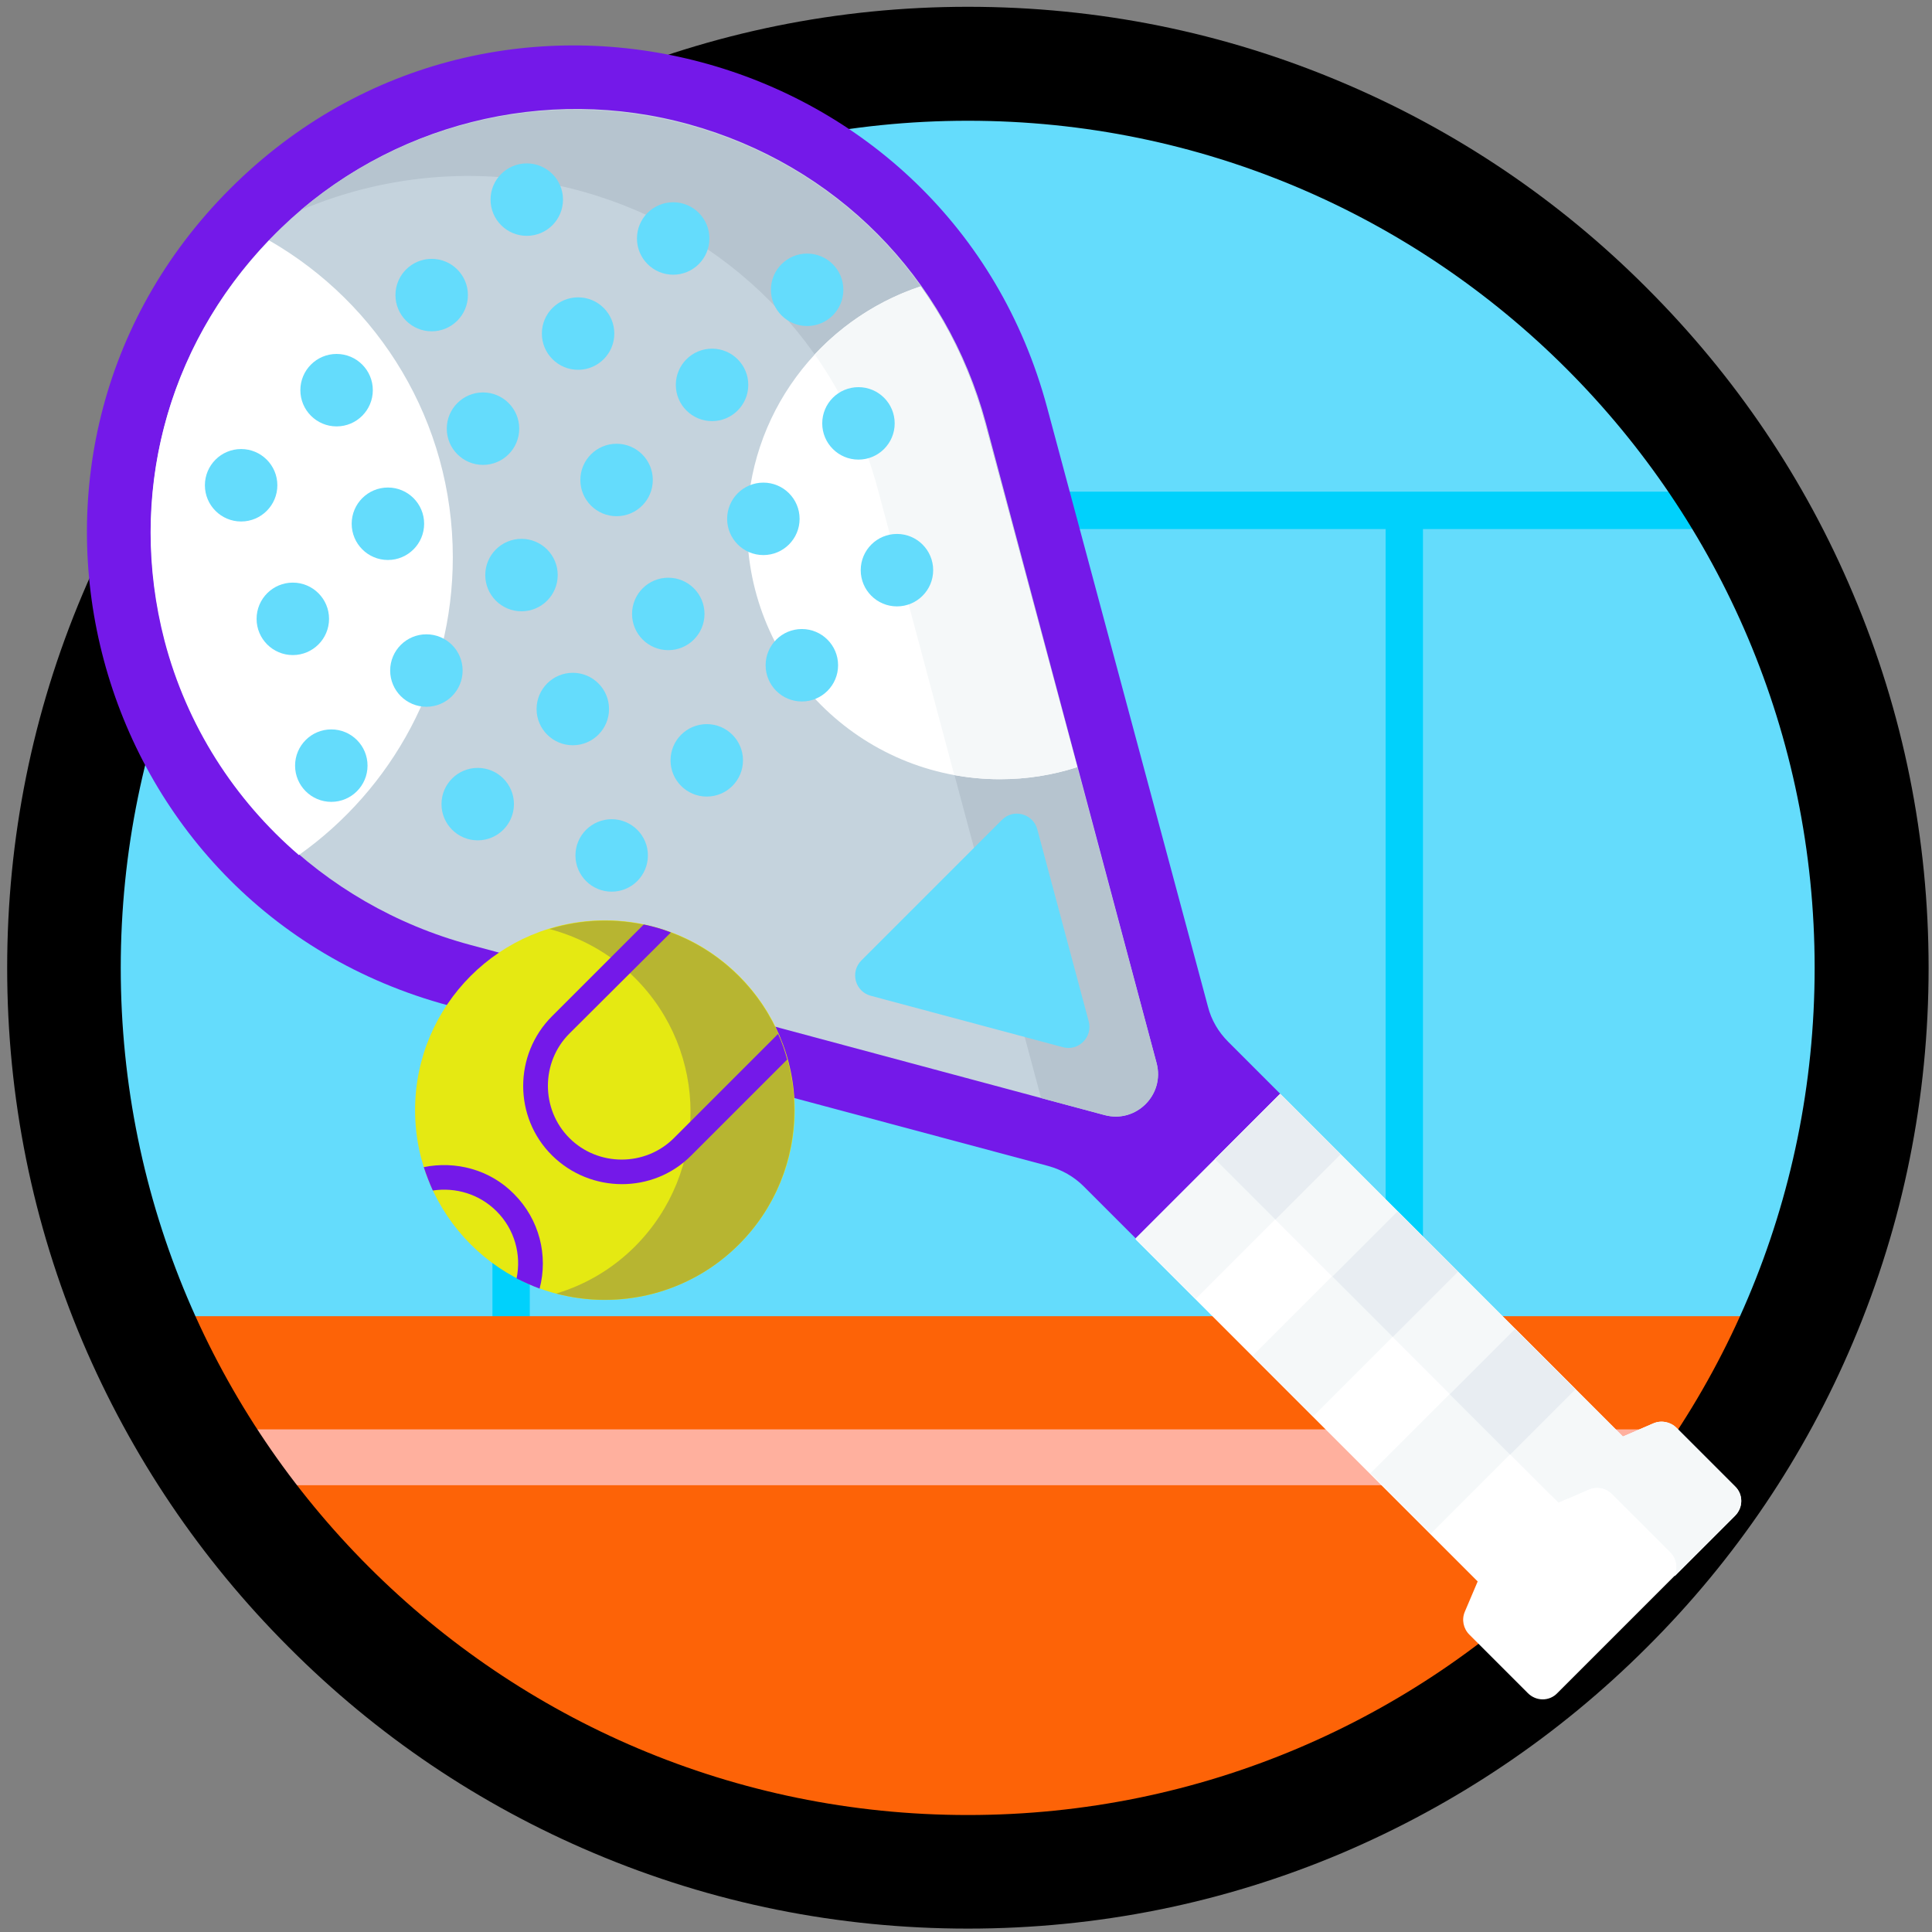 <svg xmlns="http://www.w3.org/2000/svg" xmlns:xlink="http://www.w3.org/1999/xlink" id="Capa_1" x="0px" y="0px" viewBox="0 0 512 512" style="enable-background:new 0 0 512 512;" xml:space="preserve"><rect x="0" y="0" width="512" height="512" fill="#808080" stroke="none"/><style type="text/css">	.st0{fill:#E5E912;}	.st1{fill:#B7B531;}	.st2{fill:#7419E9;}	.st3{fill:#FD6307;}	.st4{fill:#5100B8;}	.st5{fill:#64DCFC;}	.st6{fill:#00D1FC;}	.st7{fill:#FFB09E;}	.st8{fill:#C5D3DD;}	.st9{fill:#FFFFFF;}	.st10{fill:#B6C4CF;}	.st11{fill:#F5F8F9;}	.st12{fill:#E8EDF2;}</style><rect x="1023.5" y="97.4" class="st0" width="99.5" height="64.3"></rect><rect x="1123.1" y="97.4" class="st1" width="37.1" height="64.3"></rect><rect x="1023.5" y="181.4" class="st2" width="99.5" height="66"></rect><rect x="1023.5" y="262.8" class="st3" width="136.6" height="66"></rect><rect x="1123.1" y="181.4" class="st4" width="37.1" height="66"></rect><g>	<g>		<g>			<g>				<path class="st5" d="M488.1,349.8c11.5-28,17.9-58.6,18-90.8c0.5-133.4-107.2-242-240.6-242.5C132.1,16,23.5,123.7,23,257.1     c-0.1,32.8,6.3,64.1,18,92.6H488.1z"></path>			</g>			<g>				<path class="st6" d="M377,140.2h98.5c-1.9-3.3-3.8-6.6-5.8-9.9H59.5c-2,3.2-4,6.5-5.8,9.9h76.8v209.5h9.9V140.2h226.8v209.5h9.9     V140.2z"></path>			</g>			<path class="st3" d="M263.6,499.6c101.7,0.4,188.9-62.1,224.9-150.8H40.6C76.4,436.9,162.6,499.2,263.6,499.6z"></path>			<path class="st7" d="M464.5,393.6c3.3-4.8,6.4-9.7,9.3-14.8H55.3c2.9,5,6,10,9.3,14.8H464.5z"></path>		</g>		<path d="M256.5,32c123.9,0,224.4,100.5,224.4,224.5S380.5,481,256.5,481S32,380.5,32,256.5C32,132.6,132.5,32,256.5,32 M256.5,1.8   c-34.4,0-67.7,6.8-99.1,20.1c-30.3,12.9-57.5,31.2-80.9,54.6c-23.4,23.3-41.8,50.6-54.6,80.9c-13.3,31.4-20,64.8-20,99.1   s6.7,67.7,20,99.1c12.9,30.3,31.2,57.5,54.6,80.9c23.3,23.4,50.6,41.8,80.9,54.6c31.4,13.3,64.8,20,99.1,20s67.7-6.7,99.1-20   c30.3-12.9,57.5-31.2,80.9-54.6c23.4-23.3,41.8-50.6,54.6-80.9c13.3-31.4,20-64.8,20-99.1s-6.7-67.7-20-99.1   c-12.8-30.4-31.2-57.6-54.6-81c-23.3-23.4-50.6-41.8-80.9-54.6C324.2,8.5,290.9,1.8,256.5,1.8L256.5,1.8z"></path>	</g>	<path class="st2" d="M61,50c-70.4,70.4-38.2,190.7,58,216.5l158.8,42.5c3.6,1,6.8,2.8,9.4,5.4l14.5,14.5l38.3-38.3l-14.5-14.5  c-2.6-2.6-4.5-5.8-5.4-9.4L277.5,108C251.7,11.8,131.4-20.4,61,50L61,50z M124.8,249.5c-39.4-10.5-70.1-41.2-80.2-79.9  c-10.3-39.4,1.1-79.9,30.5-108.2c20.8-20.1,48.3-31.2,77.5-31.2c10.1,0,20.1,1.4,29.8,4.1c38.4,10.7,67.4,40,77.7,78.5L305.5,282  c0.8,3.1,0.2,6.3-1.7,8.9c-1.9,2.5-5,4-8.1,4c-0.9,0-1.8-0.1-2.7-0.4L124.8,249.5L124.8,249.5z"></path>	<path class="st8" d="M306.5,281.7c2.2,8.4-5.4,16.1-13.8,13.8l-168.1-45.1c-39.4-10.6-70.6-41.2-80.9-80.7  c-10.3-39.7,1.1-80.6,30.8-109.3c28.6-27.6,70-38.1,108.3-27.4c38.7,10.8,68,40.3,78.5,79.2L306.5,281.7z"></path>	<path class="st9" d="M120,147.7c0-36-19.6-67.3-48.7-84C44,92.1,33.7,131.6,43.6,169.8c5.9,22.5,18.5,42.1,35.6,56.8  C103.9,209.1,120,180.3,120,147.7L120,147.7z"></path>	<path class="st10" d="M275.9,291l16.8,4.5c8.4,2.2,16.1-5.4,13.8-13.8l-45.4-169.3c-10.4-38.9-39.7-68.5-78.5-79.2  c-36-10-74.7-1.4-102.9,22.5c23.2-9.9,49.5-11.9,74.5-5c38.7,10.8,68,40.3,78.5,79.2L275.9,291z"></path>	<path class="st9" d="M285.5,203.3l-24.4-90.9c-3.6-13.4-9.4-25.7-17.1-36.5c-26.7,8.8-46,34-46,63.6c0,37,30,67,67,67  C272.2,206.5,279,205.4,285.5,203.3z"></path>	<path class="st11" d="M215.9,93.9c7.5,10.7,13.3,22.8,16.8,36l20.2,75.5c3.9,0.7,7.9,1.1,12,1.1c7.2,0,14-1.1,20.5-3.2l-24.4-90.9  c-3.6-13.4-9.4-25.7-17.1-36.5C233.2,79.5,223.6,85.7,215.9,93.9z"></path>	<path class="st5" d="M288.5,270.6l-13.6-50.8c-1.1-4.2-6.4-5.6-9.4-2.5l-37.2,37.2c-3.1,3.1-1.7,8.3,2.5,9.4l50.8,13.6  C285.8,278.7,289.7,274.8,288.5,270.6z"></path>	<g>		<g>			<circle class="st5" cx="178.4" cy="63.2" r="9.6"></circle>			<circle class="st5" cx="153.2" cy="88.4" r="9.6"></circle>			<circle class="st5" cx="128" cy="113.6" r="9.6"></circle>			<circle class="st5" cx="102.8" cy="138.8" r="9.6"></circle>			<circle class="st5" cx="77.6" cy="164" r="9.6"></circle>		</g>		<g>			<g>				<circle class="st5" cx="213.9" cy="76.8" r="9.6"></circle>				<circle class="st5" cx="188.7" cy="102" r="9.6"></circle>				<circle class="st5" cx="163.4" cy="127.2" r="9.6"></circle>				<circle class="st5" cx="138.2" cy="152.4" r="9.6"></circle>				<circle class="st5" cx="113" cy="177.7" r="9.6"></circle>			</g>			<g>				<circle class="st5" cx="87.8" cy="202.9" r="9.6"></circle>			</g>		</g>		<g>			<circle class="st5" cx="227.5" cy="112.2" r="9.6"></circle>			<circle class="st5" cx="202.3" cy="137.5" r="9.6"></circle>			<circle class="st5" cx="177.1" cy="162.7" r="9.6"></circle>			<circle class="st5" cx="151.8" cy="187.9" r="9.6"></circle>			<circle class="st5" cx="126.6" cy="213.1" r="9.6"></circle>		</g>		<g>			<g>				<circle class="st5" cx="139.6" cy="52.9" r="9.6"></circle>				<circle class="st5" cx="114.4" cy="78.2" r="9.6"></circle>				<circle class="st5" cx="89.2" cy="103.4" r="9.6"></circle>				<circle class="st5" cx="63.9" cy="128.6" r="9.6"></circle>			</g>		</g>		<g>			<circle class="st5" cx="237.7" cy="151.1" r="9.6"></circle>			<circle class="st5" cx="212.5" cy="176.3" r="9.6"></circle>			<circle class="st5" cx="187.3" cy="201.5" r="9.6"></circle>			<circle class="st5" cx="162.1" cy="226.7" r="9.6"></circle>		</g>	</g>	<path class="st9" d="M388.2,427.1c-0.9,2.1-0.4,4.5,1.2,6.1l15.5,15.5c2.2,2.2,5.7,2.2,7.8,0l46.9-46.9c2.2-2.2,2.2-5.7,0-7.8  l-15.5-15.5c-1.6-1.6-4-2.1-6.1-1.2l-8.1,3.5l-90.7-90.7l-38.3,38.3l90.7,90.7L388.2,427.1z"></path>	<g>		<path class="st11" d="M339.3,289.9L322,307.2l91,91l8.1-3.5c2.1-0.9,4.5-0.4,6.1,1.2l15.5,15.5c1.7,1.7,2,4.2,1.1,6.3l16-16   c2.2-2.2,2.2-5.7,0-7.8l-15.5-15.5c-1.6-1.6-4-2.1-6.1-1.2l-8.1,3.5L339.3,289.9z"></path>	</g>	<g>		<path class="st11" d="M355.2,305.9l-38.3,38.3l-16-16l38.3-38.3L355.2,305.9z"></path>		<path class="st11" d="M386.3,337L348,375.3l-16-16l38.3-38.3L386.3,337z"></path>		<g>			<path class="st11" d="M339.3,289.9L322,307.2l88.5,88.5c1.5,1.5,3.8,2,5.8,1.1l4.8-2.1c2.1-0.9,4.5-0.4,6.1,1.2l15.5,15.5    c1.7,1.7,2,4.2,1.1,6.3l16-16c2.2-2.2,2.2-5.7,0-7.8l-15.5-15.5c-1.6-1.6-4-2.1-6.1-1.2l-8.1,3.5L339.3,289.9z"></path>		</g>		<path class="st11" d="M386.3,337L348,375.3l-16-16l38.3-38.3L386.3,337z"></path>		<path class="st12" d="M369.1,354.3l-16-16l17.3-17.3l16,16L369.1,354.3z"></path>	</g>	<path class="st11" d="M417.5,368.1l-38.3,38.3l-16-16l38.3-38.3L417.5,368.1z"></path>	<g>		<path class="st12" d="M400.2,385.5l-16-16l17.3-17.3l16,16L400.2,385.5z"></path>		<path class="st12" d="M338,323.2l-16-16l17.3-17.3l16,16L338,323.2z"></path>	</g>	<circle class="st0" cx="160.3" cy="294.2" r="50.3"></circle>	<path class="st1" d="M168.3,330.3c-6,6-13.2,10.2-20.9,12.5c16.7,4.4,35.3,0.1,48.4-13c19.6-19.6,19.6-51.5,0-71.1  c-13.6-13.6-33-17.8-50.2-12.5c8.3,2.2,16.2,6.5,22.7,13C187.9,278.8,187.9,310.6,168.3,330.3L168.3,330.3z"></path>	<g>		<g>			<path class="st2" d="M177.8,247.1c-2.3-0.9-4.7-1.6-7.2-2.1l-24.3,24.3c-10.2,10.2-10.2,26.8,0,36.9s26.8,10.2,36.9,0l25.4-25.4    c-0.6-2.3-1.4-4.6-2.4-6.8l-27.6,27.6c-7.6,7.6-20.1,7.6-27.7,0c-7.6-7.6-7.6-20.1,0-27.7L177.8,247.1L177.8,247.1z"></path>			<path class="st2" d="M112.3,309.3c0.7,2.1,1.5,4.2,2.4,6.2c6-0.9,12.3,0.9,16.9,5.5c4.8,4.8,6.6,11.5,5.3,17.8c2,1,4,1.9,6.1,2.7    c2.3-8.7,0-18.3-6.8-25.1C129.8,309.9,120.7,307.6,112.3,309.3z"></path>		</g>	</g></g></svg>